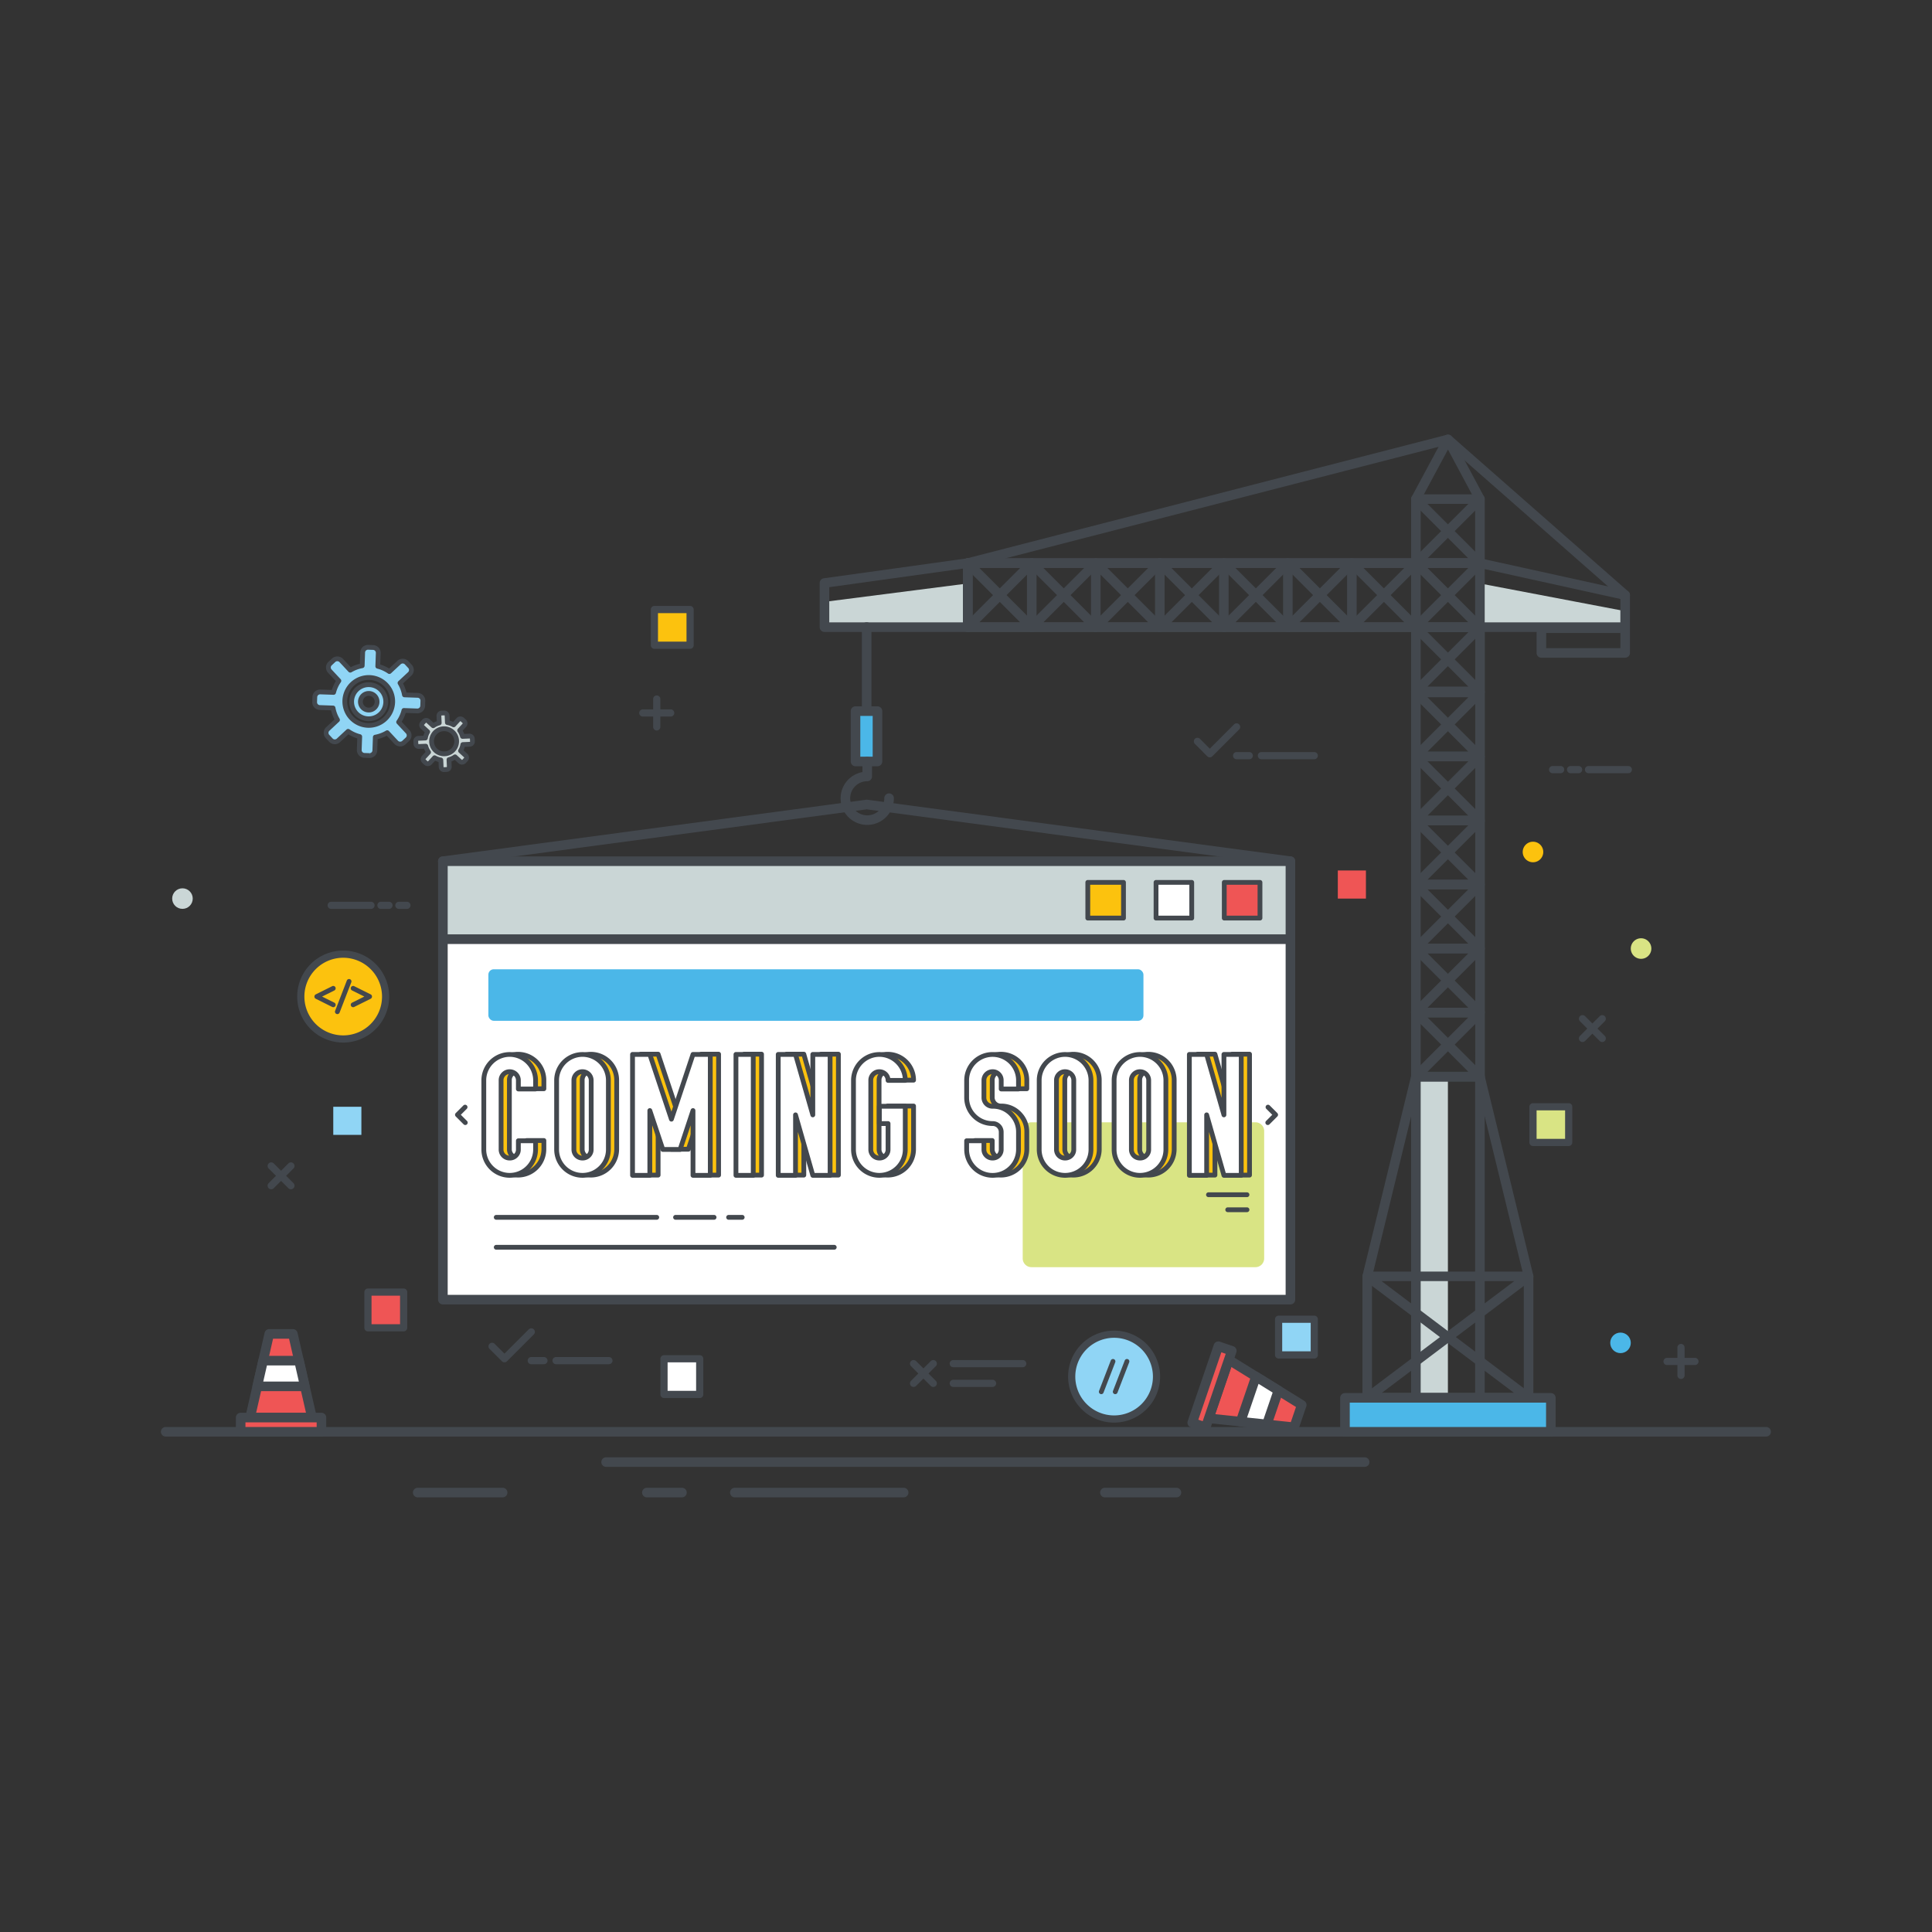 <svg id="Layer_1" data-name="Layer 1" xmlns="http://www.w3.org/2000/svg" viewBox="0 0 1200 1200"><rect x="0" y="0" width="1200" height="1200" fill="#333333" stroke="none"/><defs><style>.cls-1{fill:#cad6d6}.cls-2{fill:#43484e}.cls-3{fill:#fff}.cls-4{fill:#d9e484}.cls-5{fill:#4bb7e8}.cls-6{fill:#fcc20e}.cls-7{fill:#90d5f5}.cls-8{fill:#ef5555}</style></defs><path class="cls-1" d="M1009.419 389.531L1009.419 379.59 919.291 362.42 919.291 390.175 1009.419 389.531zM601.031 362.42L512.088 373.82 512.088 389.531 601.082 389.531 601.031 362.42zM879.438 668.693H899.321V868.226H879.438zM275.092 534.922H801.506V583.376H275.092z"/><path class="cls-2" d="M801.506,586.349H275.092a2.974,2.974,0,0,1-2.974-2.974V534.922a2.974,2.974,0,0,1,2.974-2.974H801.506a2.974,2.974,0,0,1,2.974,2.974v48.453A2.974,2.974,0,0,1,801.506,586.349Zm-523.44-5.947H798.533V537.896H278.066Z"/><path class="cls-3" d="M275.092 583.376H801.506V807.226H275.092z"/><path class="cls-2" d="M801.506,810.2H275.092a2.974,2.974,0,0,1-2.974-2.974v-223.85a2.974,2.974,0,0,1,2.974-2.974H801.506a2.974,2.974,0,0,1,2.974,2.974v223.85A2.974,2.974,0,0,1,801.506,810.2Zm-523.44-5.947H798.533V586.349H278.066Z"/><path class="cls-4" d="M640.656,697.076H779.768a5.43,5.43,0,0,1,5.43,5.43V781.63a5.43,5.43,0,0,1-5.43,5.43H640.656a5.43,5.43,0,0,1-5.43-5.43V702.507A5.43,5.43,0,0,1,640.656,697.076Z"/><rect class="cls-5" x="303.336" y="602.032" width="406.876" height="32.003" rx="3.341"/><path class="cls-6" d="M675.653 548.064H697.823V570.234H675.653z"/><path class="cls-2" d="M697.823,571.721h-22.17a1.487,1.487,0,0,1-1.487-1.487v-22.17a1.487,1.487,0,0,1,1.487-1.487h22.17a1.487,1.487,0,0,1,1.487,1.487v22.17A1.487,1.487,0,0,1,697.823,571.721Zm-20.683-2.974h19.196V549.551H677.14Z"/><path class="cls-7" d="M794.165 819.404H816.335V841.574H794.165z"/><path class="cls-2" d="M816.335,843.804h-22.17a2.23,2.23,0,0,1-2.23-2.23v-22.17a2.23,2.23,0,0,1,2.23-2.23h22.17a2.23,2.23,0,0,1,2.23,2.23v22.17A2.23,2.23,0,0,1,816.335,843.804Zm-19.94-4.461h17.709V821.634H796.395Z"/><path class="cls-3" d="M412.431 843.948H434.601V866.118H412.431z"/><path class="cls-2" d="M434.6,868.347h-22.17a2.23,2.23,0,0,1-2.23-2.23v-22.17a2.23,2.23,0,0,1,2.23-2.23H434.6a2.23,2.23,0,0,1,2.23,2.23v22.17A2.23,2.23,0,0,1,434.6,868.347Zm-19.94-4.461H432.37V846.178H414.661Z"/><path class="cls-4" d="M952.17 687.432H974.34V709.602H952.17z"/><path class="cls-2" d="M974.34,711.832H952.17a2.23,2.23,0,0,1-2.23-2.23v-22.17a2.23,2.23,0,0,1,2.23-2.23h22.17a2.23,2.23,0,0,1,2.23,2.23v22.17A2.23,2.23,0,0,1,974.34,711.832Zm-19.939-4.461H972.11V689.662H954.401Z"/><path class="cls-6" d="M406.461 378.592H428.631V400.762H406.461z"/><path class="cls-2" d="M428.63,402.993h-22.17a2.23,2.23,0,0,1-2.23-2.23v-22.17a2.23,2.23,0,0,1,2.23-2.23h22.17a2.23,2.23,0,0,1,2.23,2.23v22.17A2.23,2.23,0,0,1,428.63,402.993Zm-19.94-4.46H426.4V380.823H408.691Z"/><path class="cls-3" d="M718.037 548.064H740.207V570.234H718.037z"/><path class="cls-2" d="M740.207,571.721h-22.17a1.487,1.487,0,0,1-1.487-1.487v-22.17a1.487,1.487,0,0,1,1.487-1.487h22.17a1.487,1.487,0,0,1,1.487,1.487v22.17A1.487,1.487,0,0,1,740.207,571.721Zm-20.683-2.974H738.72V549.551H719.524Z"/><path class="cls-8" d="M760.42 548.064H782.59V570.234H760.42z"/><path class="cls-2" d="M782.591,571.721h-22.17a1.487,1.487,0,0,1-1.487-1.487v-22.17a1.487,1.487,0,0,1,1.487-1.487h22.17a1.487,1.487,0,0,1,1.487,1.487v22.17A1.487,1.487,0,0,1,782.591,571.721Zm-20.683-2.974h19.196V549.551H761.908Z"/><path class="cls-8" d="M228.535 802.553H250.705V824.723H228.535z"/><path class="cls-2" d="M250.705,826.953h-22.17a2.23,2.23,0,0,1-2.23-2.23v-22.17a2.23,2.23,0,0,1,2.23-2.23h22.17a2.23,2.23,0,0,1,2.23,2.23v22.17A2.23,2.23,0,0,1,250.705,826.953Zm-19.94-4.46h17.709V804.783H230.765Z"/><path class="cls-6" d="M310.365,659.509a16.079,16.079,0,0,1,27.445,11.394v5.34H327.127v-5.34a5.367,5.367,0,0,0-5.396-5.397,5.118,5.118,0,0,0-3.797,1.572,5.247,5.247,0,0,0-1.545,3.825v42.894a5.277,5.277,0,0,0,5.343,5.343,5.247,5.247,0,0,0,3.824-1.545,5.113,5.113,0,0,0,1.572-3.797v-5.393h10.684v5.393a16.079,16.079,0,0,1-32.159,0V670.903A15.579,15.579,0,0,1,310.365,659.509Z"/><path class="cls-2" d="M321.731,731.364a17.579,17.579,0,0,1-17.566-17.567V670.903a17.566,17.566,0,1,1,35.133,0v5.34a1.487,1.487,0,0,1-1.487,1.487H327.126a1.487,1.487,0,0,1-1.487-1.487v-5.34a3.88,3.88,0,0,0-3.908-3.91,3.657,3.657,0,0,0-2.738,1.127,3.784,3.784,0,0,0-1.118,2.783v42.894a3.792,3.792,0,0,0,3.856,3.856,3.779,3.779,0,0,0,2.78-1.118,3.654,3.654,0,0,0,1.128-2.738v-5.394a1.487,1.487,0,0,1,1.487-1.487h10.684a1.487,1.487,0,0,1,1.487,1.487v5.394a17.58,17.58,0,0,1-17.566,17.567Zm0-75.108a14.651,14.651,0,0,0-14.593,14.647v42.894a14.593,14.593,0,0,0,29.185,0v-3.907h-7.711v3.907a6.573,6.573,0,0,1-2.017,4.858,6.704,6.704,0,0,1-4.865,1.972,6.763,6.763,0,0,1-6.83-6.83V670.903a6.71,6.71,0,0,1,1.972-4.868,6.577,6.577,0,0,1,4.858-2.016,6.853,6.853,0,0,1,6.882,6.884v3.853h7.711V670.903a14.652,14.652,0,0,0-14.593-14.647Z"/><path class="cls-6" d="M355.587,659.509a16.079,16.079,0,0,1,27.445,11.394v42.894a16.079,16.079,0,0,1-32.159,0V670.903A15.579,15.579,0,0,1,355.587,659.509Zm15.19,7.569a5.206,5.206,0,0,0-3.824-1.572,5.118,5.118,0,0,0-3.797,1.572,5.247,5.247,0,0,0-1.545,3.825v42.894a5.277,5.277,0,0,0,5.343,5.343,5.247,5.247,0,0,0,3.824-1.545,5.113,5.113,0,0,0,1.572-3.797V670.903A5.206,5.206,0,0,0,370.777,667.078Z"/><path class="cls-2" d="M366.953,731.364a17.579,17.579,0,0,1-17.566-17.567V670.903a17.566,17.566,0,1,1,35.132,0v42.894a17.579,17.579,0,0,1-17.566,17.567Zm0-75.108a14.651,14.651,0,0,0-14.592,14.647v42.894a14.592,14.592,0,0,0,29.184,0V670.903a14.651,14.651,0,0,0-14.593-14.647Zm0,64.371a6.763,6.763,0,0,1-6.829-6.83V670.903a6.71,6.71,0,0,1,1.972-4.868,6.576,6.576,0,0,1,4.857-2.016,6.854,6.854,0,0,1,6.883,6.884v42.894a6.573,6.573,0,0,1-2.017,4.858A6.708,6.708,0,0,1,366.953,720.627Zm0-53.634a3.656,3.656,0,0,0-2.737,1.127,3.784,3.784,0,0,0-1.118,2.783v42.894a3.792,3.792,0,0,0,3.855,3.856,3.782,3.782,0,0,0,2.781-1.119,3.653,3.653,0,0,0,1.127-2.737V670.903a3.88,3.88,0,0,0-3.909-3.91Z"/><path class="cls-6" d="M416.837,713.797l-8.066-24.145v40.225H398.034V654.769h10.738L422.18,694.995l13.408-40.225h10.738v75.108H435.588V689.652l-8.014,24.145Z"/><path class="cls-2" d="M446.326,731.364H435.588a1.487,1.487,0,0,1-1.487-1.487V698.852l-5.115,15.414a1.486,1.486,0,0,1-1.411,1.019H416.837a1.486,1.486,0,0,1-1.41-1.016l-5.169-15.473v31.082a1.487,1.487,0,0,1-1.487,1.487H398.034a1.487,1.487,0,0,1-1.487-1.487V654.769a1.487,1.487,0,0,1,1.487-1.487h10.738a1.487,1.487,0,0,1,1.411,1.016L422.18,690.293l11.997-35.994a1.487,1.487,0,0,1,1.411-1.016h10.738a1.487,1.487,0,0,1,1.487,1.487v75.108A1.487,1.487,0,0,1,446.326,731.364Zm-9.251-2.974h7.764V656.256h-8.18L423.591,695.465a1.487,1.487,0,0,1-2.821,0L407.7,656.256h-8.179v72.135h7.764V689.652a1.487,1.487,0,0,1,2.897-.471l7.727,23.13h8.593l7.675-23.127a1.487,1.487,0,0,1,2.898.468Z"/><path class="cls-6" d="M473.006,729.878H462.27V654.769h10.737Z"/><path class="cls-2" d="M473.007,731.364H462.27a1.487,1.487,0,0,1-1.487-1.487V654.769a1.487,1.487,0,0,1,1.487-1.487h10.737a1.487,1.487,0,0,1,1.487,1.487v75.108A1.487,1.487,0,0,1,473.007,731.364Zm-9.25-2.974H471.52V656.256h-7.763Z"/><path class="cls-6" d="M488.532,654.769h10.737l10.737,37.554V654.769h10.738v75.108H510.005l-10.737-37.554v37.554H488.532Z"/><path class="cls-2" d="M520.743,731.364H510.005a1.487,1.487,0,0,1-1.43-1.078l-7.82-27.354v26.945a1.487,1.487,0,0,1-1.487,1.487H488.531a1.487,1.487,0,0,1-1.487-1.487V654.769a1.487,1.487,0,0,1,1.487-1.487h10.737a1.487,1.487,0,0,1,1.43,1.078l7.82,27.354V654.769a1.487,1.487,0,0,1,1.487-1.487h10.738a1.487,1.487,0,0,1,1.487,1.487v75.108A1.487,1.487,0,0,1,520.743,731.364Zm-9.617-2.974h8.13V656.256h-7.764v36.068a1.487,1.487,0,0,1-2.916.409l-10.429-36.477h-8.128v72.135h7.763v-36.067a1.487,1.487,0,0,1,2.916-.409Z"/><path class="cls-6" d="M539.985,659.509A16.079,16.079,0,0,1,567.43,670.903H556.746a5.367,5.367,0,0,0-5.395-5.397,5.119,5.119,0,0,0-3.797,1.572,5.248,5.248,0,0,0-1.545,3.825v42.894a5.277,5.277,0,0,0,5.343,5.343,5.247,5.247,0,0,0,3.824-1.545,5.113,5.113,0,0,0,1.572-3.797V697.719h-5.395v-10.738H567.43v26.816a16.079,16.079,0,0,1-32.159,0V670.903A15.58,15.58,0,0,1,539.985,659.509Z"/><path class="cls-2" d="M551.351,731.364a17.579,17.579,0,0,1-17.566-17.567V670.903a17.566,17.566,0,1,1,35.132,0A1.487,1.487,0,0,1,567.43,672.39H556.746a1.487,1.487,0,0,1-1.487-1.487,3.88,3.88,0,0,0-3.909-3.91,3.656,3.656,0,0,0-2.737,1.127,3.784,3.784,0,0,0-1.118,2.783v42.894a3.792,3.792,0,0,0,3.855,3.856,3.782,3.782,0,0,0,2.781-1.119,3.653,3.653,0,0,0,1.127-2.737V699.205h-3.909a1.487,1.487,0,0,1-1.487-1.487V686.981a1.487,1.487,0,0,1,1.487-1.487h16.08a1.487,1.487,0,0,1,1.487,1.487v26.816a17.579,17.579,0,0,1-17.566,17.567Zm0-75.108a14.651,14.651,0,0,0-14.592,14.647v42.894a14.592,14.592,0,0,0,29.184,0V688.468H552.838v7.764h3.909a1.487,1.487,0,0,1,1.487,1.487v16.079a6.573,6.573,0,0,1-2.017,4.858,6.708,6.708,0,0,1-4.866,1.972,6.763,6.763,0,0,1-6.829-6.83V670.903a6.71,6.71,0,0,1,1.972-4.868,6.576,6.576,0,0,1,4.857-2.016,6.875,6.875,0,0,1,6.734,5.397h7.793a14.673,14.673,0,0,0-14.527-13.16Z"/><path class="cls-6" d="M616.289,708.404v5.393a5.113,5.113,0,0,0,1.572,3.797,5.245,5.245,0,0,0,3.823,1.545,5.276,5.276,0,0,0,5.343-5.343V703.061a5.276,5.276,0,0,0-5.343-5.343,16.12,16.12,0,0,1-16.131-16.134V670.903a16.106,16.106,0,1,1,32.212,0v5.34H627.026v-5.34a5.255,5.255,0,0,0-1.544-3.825,5.122,5.122,0,0,0-3.798-1.572,5.367,5.367,0,0,0-5.394,5.397v10.683a5.367,5.367,0,0,0,5.394,5.396,15.498,15.498,0,0,1,11.995,5.343,15.688,15.688,0,0,1,4.085,10.738v10.736a16.106,16.106,0,0,1-32.212,0v-5.393Z"/><path class="cls-2" d="M621.683,731.364a17.625,17.625,0,0,1-17.619-17.567v-5.394a1.487,1.487,0,0,1,1.487-1.487h10.737a1.487,1.487,0,0,1,1.487,1.487v5.394a3.654,3.654,0,0,0,1.127,2.736,3.783,3.783,0,0,0,2.781,1.12,3.79,3.79,0,0,0,3.855-3.856V703.061a3.789,3.789,0,0,0-3.855-3.856,17.606,17.606,0,0,1-17.619-17.62V670.903a17.593,17.593,0,1,1,35.186,0v5.34a1.487,1.487,0,0,1-1.487,1.487H627.025a1.487,1.487,0,0,1-1.487-1.487v-5.34a3.791,3.791,0,0,0-1.118-2.784,3.658,3.658,0,0,0-2.737-1.127,3.88,3.88,0,0,0-3.908,3.91v10.682a3.88,3.88,0,0,0,3.908,3.909,16.992,16.992,0,0,1,13.098,5.833,17.212,17.212,0,0,1,4.469,11.734v10.736a17.582,17.582,0,0,1-17.567,17.567Zm-14.645-21.474v3.907a14.619,14.619,0,0,0,29.238,0V703.061a14.126,14.126,0,0,0-3.711-9.752,13.945,13.945,0,0,0-10.882-4.842,6.853,6.853,0,0,1-6.882-6.882V670.903a6.853,6.853,0,0,1,6.882-6.884,6.579,6.579,0,0,1,4.858,2.016,6.718,6.718,0,0,1,1.971,4.868v3.853h7.765V670.903a14.619,14.619,0,0,0-29.238,0v10.682a14.633,14.633,0,0,0,14.656,14.646,6.763,6.763,0,0,1,6.818,6.83v10.736a6.763,6.763,0,0,1-6.829,6.83,6.708,6.708,0,0,1-4.866-1.973,6.575,6.575,0,0,1-2.016-4.857v-3.907Z"/><path class="cls-6" d="M655.33,659.509a16.079,16.079,0,0,1,27.445,11.394v42.894a16.079,16.079,0,0,1-32.159,0V670.903A15.579,15.579,0,0,1,655.33,659.509Zm15.19,7.569a5.205,5.205,0,0,0-3.824-1.572,5.118,5.118,0,0,0-3.797,1.572,5.247,5.247,0,0,0-1.545,3.825v42.894a5.277,5.277,0,0,0,5.342,5.343,5.247,5.247,0,0,0,3.824-1.545,5.113,5.113,0,0,0,1.572-3.797V670.903A5.206,5.206,0,0,0,670.52,667.078Z"/><path class="cls-2" d="M666.696,731.364a17.579,17.579,0,0,1-17.566-17.567V670.903a17.566,17.566,0,1,1,35.132,0v42.894a17.579,17.579,0,0,1-17.566,17.567Zm0-75.108a14.651,14.651,0,0,0-14.593,14.647v42.894a14.592,14.592,0,0,0,29.184,0V670.903a14.651,14.651,0,0,0-14.592-14.647Zm0,64.371a6.763,6.763,0,0,1-6.83-6.83V670.903a6.71,6.71,0,0,1,1.972-4.868,6.577,6.577,0,0,1,4.858-2.016,6.854,6.854,0,0,1,6.882,6.884v42.894a6.573,6.573,0,0,1-2.017,4.858A6.707,6.707,0,0,1,666.696,720.627Zm0-53.634a3.657,3.657,0,0,0-2.738,1.127,3.784,3.784,0,0,0-1.118,2.783v42.894a3.792,3.792,0,0,0,3.856,3.856,3.782,3.782,0,0,0,2.781-1.119,3.653,3.653,0,0,0,1.127-2.737V670.903a3.88,3.88,0,0,0-3.908-3.91Z"/><path class="cls-6" d="M701.861,659.509a16.079,16.079,0,0,1,27.445,11.394v42.894a16.079,16.079,0,0,1-32.159,0V670.903A15.58,15.58,0,0,1,701.861,659.509Zm15.19,7.569a5.205,5.205,0,0,0-3.824-1.572,5.119,5.119,0,0,0-3.797,1.572,5.248,5.248,0,0,0-1.545,3.825v42.894a5.277,5.277,0,0,0,5.343,5.343,5.247,5.247,0,0,0,3.824-1.545,5.113,5.113,0,0,0,1.572-3.797V670.903A5.206,5.206,0,0,0,717.051,667.078Z"/><path class="cls-2" d="M713.228,731.364a17.579,17.579,0,0,1-17.566-17.567V670.903a17.566,17.566,0,1,1,35.132,0v42.894a17.579,17.579,0,0,1-17.566,17.567Zm0-75.108a14.651,14.651,0,0,0-14.593,14.647v42.894a14.592,14.592,0,0,0,29.184,0V670.903a14.651,14.651,0,0,0-14.592-14.647Zm0,64.371a6.763,6.763,0,0,1-6.83-6.83V670.903a6.71,6.71,0,0,1,1.972-4.868,6.577,6.577,0,0,1,4.858-2.016,6.854,6.854,0,0,1,6.882,6.884v42.894a6.573,6.573,0,0,1-2.017,4.858A6.707,6.707,0,0,1,713.228,720.627Zm0-53.634A3.657,3.657,0,0,0,710.49,668.12a3.784,3.784,0,0,0-1.118,2.783v42.894a3.792,3.792,0,0,0,3.856,3.856,3.782,3.782,0,0,0,2.781-1.119,3.653,3.653,0,0,0,1.127-2.737V670.903a3.88,3.88,0,0,0-3.908-3.91Z"/><path class="cls-6" d="M743.889,654.769h10.737l10.737,37.554V654.769h10.738v75.108H765.363l-10.737-37.554v37.554H743.889Z"/><path class="cls-2" d="M776.101,731.364H765.363a1.487,1.487,0,0,1-1.429-1.078l-7.821-27.354v26.945a1.487,1.487,0,0,1-1.487,1.487H743.89a1.487,1.487,0,0,1-1.487-1.487V654.769a1.487,1.487,0,0,1,1.487-1.487h10.737a1.487,1.487,0,0,1,1.429,1.078l7.821,27.354V654.769a1.487,1.487,0,0,1,1.487-1.487h10.738a1.487,1.487,0,0,1,1.487,1.487v75.108A1.487,1.487,0,0,1,776.101,731.364Zm-9.616-2.974h8.129V656.256H766.85v36.068a1.487,1.487,0,0,1-2.916.409l-10.429-36.477h-8.128v72.135H753.14v-36.067a1.487,1.487,0,0,1,2.916-.409Z"/><path class="cls-3" d="M305.211,659.656A16.079,16.079,0,0,1,332.657,671.05v5.34H321.973v-5.34a5.367,5.367,0,0,0-5.396-5.397,5.118,5.118,0,0,0-3.797,1.572,5.247,5.247,0,0,0-1.545,3.825v42.894a5.278,5.278,0,0,0,5.343,5.343,5.247,5.247,0,0,0,3.824-1.545,5.113,5.113,0,0,0,1.572-3.797V708.551h10.684v5.393a16.079,16.079,0,0,1-32.159,0V671.05A15.579,15.579,0,0,1,305.211,659.656Z"/><path class="cls-2" d="M316.577,731.512a17.579,17.579,0,0,1-17.566-17.567V671.05a17.566,17.566,0,1,1,35.132,0v5.34a1.487,1.487,0,0,1-1.487,1.487H321.972a1.487,1.487,0,0,1-1.487-1.487v-5.34a3.879,3.879,0,0,0-3.908-3.91,3.657,3.657,0,0,0-2.738,1.127,3.784,3.784,0,0,0-1.118,2.782v42.895a3.791,3.791,0,0,0,3.856,3.855,3.782,3.782,0,0,0,2.781-1.118,3.654,3.654,0,0,0,1.127-2.737v-5.393a1.487,1.487,0,0,1,1.487-1.487h10.684a1.487,1.487,0,0,1,1.487,1.487v5.393a17.579,17.579,0,0,1-17.566,17.567Zm0-75.108A14.651,14.651,0,0,0,301.985,671.05v42.895a14.592,14.592,0,0,0,29.184,0V710.038h-7.71v3.907a6.573,6.573,0,0,1-2.017,4.858,6.707,6.707,0,0,1-4.865,1.971,6.762,6.762,0,0,1-6.83-6.829V671.05a6.71,6.71,0,0,1,1.972-4.867,6.577,6.577,0,0,1,4.858-2.016,6.854,6.854,0,0,1,6.882,6.883v3.854h7.71V671.05a14.651,14.651,0,0,0-14.592-14.646Z"/><path class="cls-3" d="M350.434,659.656A16.079,16.079,0,0,1,377.879,671.05v42.894a16.079,16.079,0,0,1-32.159,0V671.05A15.579,15.579,0,0,1,350.434,659.656Zm15.19,7.569a5.206,5.206,0,0,0-3.824-1.572,5.118,5.118,0,0,0-3.797,1.572,5.247,5.247,0,0,0-1.545,3.825v42.894a5.278,5.278,0,0,0,5.343,5.343,5.247,5.247,0,0,0,3.824-1.545,5.113,5.113,0,0,0,1.572-3.797V671.05A5.206,5.206,0,0,0,365.623,667.225Z"/><path class="cls-2" d="M361.799,731.512a17.579,17.579,0,0,1-17.566-17.567V671.05a17.566,17.566,0,1,1,35.132,0v42.895a17.579,17.579,0,0,1-17.566,17.567Zm0-75.108A14.651,14.651,0,0,0,347.207,671.05v42.895a14.592,14.592,0,0,0,29.184,0V671.05a14.651,14.651,0,0,0-14.593-14.646Zm0,64.37a6.762,6.762,0,0,1-6.829-6.829V671.05a6.71,6.71,0,0,1,1.972-4.867,6.577,6.577,0,0,1,4.857-2.016,6.854,6.854,0,0,1,6.883,6.883v42.895a6.573,6.573,0,0,1-2.017,4.858A6.708,6.708,0,0,1,361.799,720.773Zm0-53.633a3.656,3.656,0,0,0-2.737,1.127,3.784,3.784,0,0,0-1.118,2.782v42.895a3.791,3.791,0,0,0,3.855,3.855,3.782,3.782,0,0,0,2.781-1.118,3.654,3.654,0,0,0,1.127-2.737V671.05a3.88,3.88,0,0,0-3.909-3.91Z"/><path class="cls-3" d="M411.683,713.944l-8.066-24.145v40.225H392.88V654.916h10.738l13.408,40.225,13.408-40.225H441.172v75.108H430.434V689.799l-8.014,24.145Z"/><path class="cls-2" d="M441.172,731.512H430.434a1.487,1.487,0,0,1-1.487-1.487V698.999l-5.115,15.414a1.486,1.486,0,0,1-1.411,1.019H411.683a1.486,1.486,0,0,1-1.41-1.016l-5.169-15.473v31.082a1.487,1.487,0,0,1-1.487,1.487H392.88a1.487,1.487,0,0,1-1.487-1.487V654.917A1.487,1.487,0,0,1,392.88,653.43h10.738a1.487,1.487,0,0,1,1.411,1.016L417.026,690.44l11.997-35.994a1.487,1.487,0,0,1,1.411-1.016h10.738a1.487,1.487,0,0,1,1.487,1.487v75.108A1.487,1.487,0,0,1,441.172,731.512Zm-9.251-2.974h7.765V656.403h-8.18l-13.069,39.209a1.487,1.487,0,0,1-2.821,0l-13.069-39.209H394.367V728.538h7.764V689.799a1.487,1.487,0,0,1,2.897-.471l7.727,23.13h8.593l7.675-23.127a1.487,1.487,0,0,1,2.898.468Z"/><path class="cls-3" d="M467.852,730.025H457.116V654.916h10.737Z"/><path class="cls-2" d="M467.853,731.512H457.116a1.487,1.487,0,0,1-1.487-1.487V654.917a1.487,1.487,0,0,1,1.487-1.487h10.737a1.487,1.487,0,0,1,1.487,1.487v75.108A1.487,1.487,0,0,1,467.853,731.512Zm-9.25-2.974h7.763V656.403h-7.763Z"/><path class="cls-3" d="M483.378,654.916h10.737l10.737,37.554V654.916h10.738v75.108H504.851l-10.737-37.554v37.554H483.378Z"/><path class="cls-2" d="M515.589,731.512H504.851a1.487,1.487,0,0,1-1.429-1.078l-7.82-27.354v26.945a1.487,1.487,0,0,1-1.487,1.487H483.377a1.487,1.487,0,0,1-1.487-1.487V654.917a1.487,1.487,0,0,1,1.487-1.487h10.737a1.487,1.487,0,0,1,1.429,1.078l7.821,27.354V654.917a1.487,1.487,0,0,1,1.487-1.487h10.738a1.487,1.487,0,0,1,1.487,1.487v75.108A1.487,1.487,0,0,1,515.589,731.512Zm-9.617-2.974h8.13V656.403H506.338V692.47a1.487,1.487,0,0,1-2.916.409l-10.429-36.476h-8.128V728.538h7.763V692.47a1.487,1.487,0,0,1,2.916-.409Z"/><path class="cls-3" d="M534.831,659.656A16.079,16.079,0,0,1,562.277,671.05H551.593a5.367,5.367,0,0,0-5.395-5.397,5.119,5.119,0,0,0-3.797,1.572,5.248,5.248,0,0,0-1.545,3.825v42.894a5.277,5.277,0,0,0,5.343,5.343,5.246,5.246,0,0,0,3.824-1.545,5.113,5.113,0,0,0,1.572-3.797V697.866h-5.395v-10.738h16.079v26.816a16.079,16.079,0,0,1-32.159,0V671.05A15.58,15.58,0,0,1,534.831,659.656Z"/><path class="cls-2" d="M546.197,731.512a17.579,17.579,0,0,1-17.566-17.567V671.05a17.566,17.566,0,1,1,35.132,0,1.487,1.487,0,0,1-1.487,1.487H551.592a1.487,1.487,0,0,1-1.487-1.487,3.88,3.88,0,0,0-3.909-3.91,3.656,3.656,0,0,0-2.737,1.127,3.784,3.784,0,0,0-1.118,2.782v42.895a3.791,3.791,0,0,0,3.855,3.855,3.782,3.782,0,0,0,2.781-1.118,3.654,3.654,0,0,0,1.127-2.737V699.353h-3.909a1.487,1.487,0,0,1-1.487-1.487V687.128a1.487,1.487,0,0,1,1.487-1.487h16.079a1.487,1.487,0,0,1,1.487,1.487v26.816a17.579,17.579,0,0,1-17.566,17.567Zm0-75.108A14.651,14.651,0,0,0,531.605,671.05v42.895a14.592,14.592,0,0,0,29.184,0V688.615H547.684v7.764h3.909a1.487,1.487,0,0,1,1.487,1.487v16.079a6.573,6.573,0,0,1-2.017,4.858,6.708,6.708,0,0,1-4.866,1.971,6.762,6.762,0,0,1-6.829-6.829V671.05a6.71,6.71,0,0,1,1.972-4.867,6.577,6.577,0,0,1,4.857-2.016,6.876,6.876,0,0,1,6.734,5.396h7.793a14.673,14.673,0,0,0-14.527-13.16Z"/><path class="cls-3" d="M611.135,708.551v5.393a5.113,5.113,0,0,0,1.572,3.797,5.244,5.244,0,0,0,3.823,1.545,5.276,5.276,0,0,0,5.343-5.343V703.208a5.276,5.276,0,0,0-5.343-5.342,16.12,16.12,0,0,1-16.131-16.134V671.05a16.106,16.106,0,1,1,32.212,0v5.34H621.872v-5.34a5.255,5.255,0,0,0-1.544-3.825,5.122,5.122,0,0,0-3.798-1.572,5.367,5.367,0,0,0-5.394,5.397v10.683a5.367,5.367,0,0,0,5.394,5.396,15.498,15.498,0,0,1,11.995,5.343,15.688,15.688,0,0,1,4.085,10.738v10.736a16.106,16.106,0,0,1-32.212,0V708.551Z"/><path class="cls-2" d="M616.53,731.512a17.625,17.625,0,0,1-17.619-17.567v-5.393a1.487,1.487,0,0,1,1.487-1.487h10.737a1.487,1.487,0,0,1,1.487,1.487v5.393a3.653,3.653,0,0,0,1.127,2.736A3.782,3.782,0,0,0,616.53,717.8a3.788,3.788,0,0,0,3.855-3.855v-10.736a3.789,3.789,0,0,0-3.855-3.856,17.607,17.607,0,0,1-17.619-17.62V671.05a17.593,17.593,0,1,1,35.186,0v5.34a1.487,1.487,0,0,1-1.487,1.487H621.871a1.487,1.487,0,0,1-1.487-1.487v-5.34a3.789,3.789,0,0,0-1.118-2.783,3.657,3.657,0,0,0-2.737-1.127,3.88,3.88,0,0,0-3.908,3.91v10.683a3.88,3.88,0,0,0,3.908,3.909,16.995,16.995,0,0,1,13.098,5.833,17.214,17.214,0,0,1,4.468,11.734v10.736a17.581,17.581,0,0,1-17.567,17.567ZM601.885,710.038v3.907a14.619,14.619,0,0,0,29.238,0v-10.736a14.127,14.127,0,0,0-3.711-9.752,13.948,13.948,0,0,0-10.882-4.841,6.853,6.853,0,0,1-6.882-6.883V671.05a6.853,6.853,0,0,1,6.882-6.883,6.579,6.579,0,0,1,4.858,2.016,6.718,6.718,0,0,1,1.971,4.867v3.854h7.765V671.05a14.619,14.619,0,0,0-29.238,0v10.683a14.633,14.633,0,0,0,14.656,14.646,6.763,6.763,0,0,1,6.818,6.83v10.736a6.762,6.762,0,0,1-6.829,6.829,6.708,6.708,0,0,1-4.866-1.972,6.572,6.572,0,0,1-2.016-4.857V710.038Z"/><path class="cls-3" d="M650.176,659.656A16.079,16.079,0,0,1,677.621,671.05v42.894a16.079,16.079,0,0,1-32.159,0V671.05A15.579,15.579,0,0,1,650.176,659.656Zm15.19,7.569a5.205,5.205,0,0,0-3.824-1.572,5.119,5.119,0,0,0-3.797,1.572A5.247,5.247,0,0,0,656.2,671.05v42.894a5.277,5.277,0,0,0,5.342,5.343,5.247,5.247,0,0,0,3.824-1.545,5.113,5.113,0,0,0,1.572-3.797V671.05A5.206,5.206,0,0,0,665.366,667.225Z"/><path class="cls-2" d="M661.542,731.512a17.579,17.579,0,0,1-17.566-17.567V671.05a17.566,17.566,0,1,1,35.132,0v42.895a17.579,17.579,0,0,1-17.566,17.567Zm0-75.108A14.651,14.651,0,0,0,646.95,671.05v42.895a14.592,14.592,0,0,0,29.184,0V671.05a14.651,14.651,0,0,0-14.593-14.646Zm0,64.37a6.762,6.762,0,0,1-6.829-6.829V671.05a6.71,6.71,0,0,1,1.972-4.867,6.577,6.577,0,0,1,4.857-2.016,6.854,6.854,0,0,1,6.883,6.883v42.895a6.573,6.573,0,0,1-2.017,4.858A6.708,6.708,0,0,1,661.542,720.773Zm0-53.633a3.656,3.656,0,0,0-2.737,1.127,3.784,3.784,0,0,0-1.118,2.782v42.895a3.791,3.791,0,0,0,3.855,3.855,3.782,3.782,0,0,0,2.781-1.118,3.654,3.654,0,0,0,1.127-2.737V671.05a3.88,3.88,0,0,0-3.909-3.91Z"/><path class="cls-3" d="M696.707,659.656A16.079,16.079,0,0,1,724.153,671.05v42.894a16.079,16.079,0,0,1-32.159,0V671.05A15.58,15.58,0,0,1,696.707,659.656Zm15.19,7.569a5.205,5.205,0,0,0-3.824-1.572,5.119,5.119,0,0,0-3.797,1.572,5.248,5.248,0,0,0-1.545,3.825v42.894a5.277,5.277,0,0,0,5.343,5.343,5.246,5.246,0,0,0,3.824-1.545,5.113,5.113,0,0,0,1.572-3.797V671.05A5.206,5.206,0,0,0,711.897,667.225Z"/><path class="cls-2" d="M708.073,731.512a17.579,17.579,0,0,1-17.566-17.567V671.05a17.566,17.566,0,1,1,35.132,0v42.895a17.579,17.579,0,0,1-17.566,17.567Zm0-75.108A14.651,14.651,0,0,0,693.481,671.05v42.895a14.592,14.592,0,0,0,29.184,0V671.05a14.651,14.651,0,0,0-14.593-14.646Zm0,64.37a6.762,6.762,0,0,1-6.829-6.829V671.05a6.71,6.71,0,0,1,1.972-4.867,6.577,6.577,0,0,1,4.857-2.016,6.854,6.854,0,0,1,6.883,6.883v42.895a6.573,6.573,0,0,1-2.017,4.858A6.708,6.708,0,0,1,708.073,720.773Zm0-53.633a3.656,3.656,0,0,0-2.737,1.127,3.784,3.784,0,0,0-1.118,2.782v42.895a3.791,3.791,0,0,0,3.855,3.855,3.782,3.782,0,0,0,2.781-1.118,3.654,3.654,0,0,0,1.127-2.737V671.05a3.88,3.88,0,0,0-3.909-3.91Z"/><path class="cls-3" d="M738.735,654.916h10.737l10.737,37.554V654.916h10.738v75.108h-10.738l-10.737-37.554v37.554H738.735Z"/><path class="cls-2" d="M770.947 731.512H760.209a1.487 1.487 0 01-1.429-1.078L750.959 703.08v26.945a1.487 1.487 0 01-1.487 1.487H738.736a1.487 1.487 0 01-1.487-1.487V654.917a1.487 1.487 0 011.487-1.487h10.737a1.487 1.487 0 011.429 1.078l7.82 27.354V654.917a1.487 1.487 0 011.487-1.487h10.738a1.487 1.487 0 011.487 1.487v75.108A1.487 1.487 0 01770.947 731.512zm-9.616-2.974H769.46V656.403h-7.764V692.47a1.487 1.487 0 01-2.916.409l-10.429-36.476h-8.128V728.538h7.763V692.47a1.487 1.487 0 012.916-.409zM407.921 757.596H308.228a1.487 1.487 0 110-2.974h99.693a1.487 1.487 0 010 2.974zM518.166 776.196H308.228a1.487 1.487 0 110-2.974H518.166a1.487 1.487 0 010 2.974zM443.529 757.596H419.603a1.487 1.487 0 010-2.974h23.926a1.487 1.487 0 010 2.974zM774.535 743.555H750.61a1.487 1.487 0 110-2.974h23.925a1.487 1.487 0 110 2.974zM774.535 752.884h-11.963a1.487 1.487 0 110-2.974h11.963a1.487 1.487 0 110 2.974zM460.991 757.596h-8.429a1.487 1.487 0 010-2.974h8.429a1.487 1.487 0 010 2.974zM919.291 671.666H879.438a2.974 2.974 0 01-2.974-2.974V389.677a2.974 2.974 0 012.974-2.974h39.852a2.974 2.974 0 012.974 2.974V668.692A2.974 2.974 0 01919.291 671.666zm-36.879-5.947h33.905V392.651h-33.905z"/><path class="cls-2" d="M919.203,512.605H879.438a2.974,2.974,0,0,1-2.103-5.076l19.883-19.883a3.061,3.061,0,0,1,4.205,0l19.882,19.883a2.973,2.973,0,0,1-2.103,5.076Zm-32.586-5.947h25.407l-12.704-12.704Z"/><path class="cls-2" d="M899.321 492.722a2.964 2.964 0 01-2.103-.871l-19.883-19.882a2.974 2.974 0 012.103-5.076h39.765a2.974 2.974 0 012.103 5.076L901.424 491.851A2.963 2.963 0 01899.321 492.722zM886.618 472.84l12.704 12.703L912.024 472.84zM919.203 552.37H879.438a2.974 2.974 0 01-2.103-5.076l19.883-19.882a2.973 2.973 0 014.205 0l19.882 19.882a2.974 2.974 0 01-2.103 5.076zm-32.586-5.947H912.024L899.321 533.72z"/><path class="cls-2" d="M899.321 532.488a2.974 2.974 0 01-2.103-.871l-19.883-19.883a2.974 2.974 0 012.103-5.076h39.765a2.973 2.973 0 012.103 5.076l-19.882 19.883A2.974 2.974 0 01899.321 532.488zm-12.704-19.883l12.704 12.704 12.704-12.704zM919.203 592.136H879.438a2.974 2.974 0 01-2.103-5.076l19.883-19.882a2.973 2.973 0 014.205 0l19.882 19.882a2.974 2.974 0 01-2.103 5.076zm-32.586-5.947H912.024l-12.703-12.703z"/><path class="cls-2" d="M899.321 572.253a2.974 2.974 0 01-2.103-.871l-19.883-19.883a2.974 2.974 0 012.103-5.076h39.765a2.974 2.974 0 012.103 5.076l-19.882 19.883A2.974 2.974 0 01899.321 572.253zM886.618 552.37l12.704 12.704L912.025 552.37zM919.203 631.901H879.438a2.974 2.974 0 01-2.103-5.076l19.883-19.882a2.973 2.973 0 014.205 0l19.882 19.882a2.974 2.974 0 01-2.103 5.076zm-32.586-5.947H912.024l-12.703-12.703z"/><path class="cls-2" d="M899.321 612.019a2.974 2.974 0 01-2.103-.871l-19.883-19.883a2.974 2.974 0 012.103-5.076h39.765a2.973 2.973 0 012.103 5.076l-19.882 19.883A2.974 2.974 0 01899.321 612.019zm-12.704-19.883l12.704 12.704 12.704-12.704zM919.203 671.666H879.438a2.974 2.974 0 01-2.103-5.076l19.883-19.882a2.973 2.973 0 014.205 0L921.306 666.59a2.974 2.974 0 01-2.103 5.076zm-32.586-5.947H912.024l-12.703-12.703z"/><path class="cls-2" d="M899.321 651.784a2.974 2.974 0 01-2.103-.871l-19.883-19.883a2.974 2.974 0 012.103-5.076h39.765a2.974 2.974 0 012.103 5.076l-19.882 19.883A2.974 2.974 0 01899.321 651.784zm-12.704-19.883l12.704 12.704 12.704-12.704zM919.203 472.84H879.438a2.974 2.974 0 01-2.103-5.076l19.883-19.883a3.061 3.061 0 014.205 0l19.882 19.883a2.974 2.974 0 01-2.103 5.076zm-32.586-5.947h25.407L899.321 454.189z"/><path class="cls-2" d="M899.321,452.957a2.964,2.964,0,0,1-2.103-.871l-19.883-19.882a2.974,2.974,0,0,1,2.103-5.076h39.765a2.974,2.974,0,0,1,2.103,5.076l-19.882,19.882A2.963,2.963,0,0,1,899.321,452.957Zm-12.704-19.882,12.704,12.703,12.703-12.703Z"/><path class="cls-2" d="M919.203,432.416H879.438a2.974,2.974,0,0,1-2.103-5.076l19.883-19.882a2.973,2.973,0,0,1,4.205,0L921.306,427.34a2.974,2.974,0,0,1-2.103,5.076Zm-32.586-5.947H912.024l-12.703-12.703Z"/><path class="cls-2" d="M899.321 412.534a2.974 2.974 0 01-2.103-.871L877.336 391.78a2.974 2.974 0 012.103-5.076h39.765a2.973 2.973 0 012.103 5.076l-19.882 19.883A2.974 2.974 0 01899.321 412.534zm-12.704-19.883l12.704 12.704 12.704-12.704zM919.203 352.74H879.438a2.974 2.974 0 01-2.103-5.076l19.883-19.883a3.061 3.061 0 014.205 0l19.882 19.883a2.973 2.973 0 01-2.103 5.076zm-32.586-5.947h25.407L899.321 334.089z"/><path class="cls-2" d="M899.321 332.857a2.964 2.964 0 01-2.103-.871l-19.883-19.882a2.974 2.974 0 012.103-5.076h39.765a2.974 2.974 0 012.103 5.076l-19.882 19.882A2.963 2.963 0 01899.321 332.857zm-12.704-19.882l12.704 12.703 12.703-12.703zM919.203 392.505H879.438a2.974 2.974 0 01-2.103-5.076l19.883-19.883a3.061 3.061 0 014.205 0l19.882 19.883a2.974 2.974 0 01-2.103 5.076zm-32.586-5.947h25.407l-12.704-12.704z"/><path class="cls-2" d="M899.321 372.622a2.964 2.964 0 01-2.103-.871l-19.883-19.882a2.974 2.974 0 012.103-5.076h39.765a2.974 2.974 0 012.103 5.076L901.424 371.751A2.963 2.963 0 01899.321 372.622zM886.618 352.74l12.704 12.703L912.024 352.74zM949.43 871.199H849.212a2.974 2.974 0 01-2.974-2.974V792.751a2.99 2.99 0 01.084-.704l30.226-124.059a2.974 2.974 0 012.889-2.269h39.765a2.974 2.974 0 012.889 2.269L952.319 792.047a2.99 2.99 0 01.084.704v75.474A2.974 2.974 0 01949.43 871.199zm-97.244-5.947h94.27V793.108L916.867 671.666H881.774L852.186 793.108z"/><path class="cls-2" d="M919.203 871.199a2.974 2.974 0 01-2.974-2.974V668.692a2.974 2.974 0 015.947 0V868.226A2.974 2.974 0 01919.203 871.199zM879.438 871.199a2.974 2.974 0 01-2.974-2.974V668.692a2.974 2.974 0 115.947 0V868.226A2.974 2.974 0 01879.438 871.199z"/><path class="cls-2" d="M949.46,871.199H849.212a2.974,2.974,0,0,1-1.789-5.349l46.955-35.362-46.955-35.361a2.974,2.974,0,0,1,1.789-5.349H949.43a2.974,2.974,0,0,1,1.789,5.349L904.264,830.488l46.71,35.178a2.974,2.974,0,0,1-1.514,5.534Zm-91.356-5.947h82.434l-41.217-31.041Zm0-69.527,41.217,31.041,41.217-31.041Z"/><path class="cls-7" d="M228.667,446.436a10.582,10.582,0,1,0-10.205-10.947A10.582,10.582,0,0,0,228.667,446.436Zm.552-15.741a5.168,5.168,0,1,1-5.346,4.984A5.168,5.168,0,0,1,229.218,430.695Z"/><path class="cls-2" d="M229.044,447.929h0c-.143,0-.286-.002-.43-.007a12.075,12.075,0,1,1,.43.007Zm-.014-21.165a9.095,9.095,0,0,0-.311,18.186l.325.006a9.096,9.096,0,0,0,.311-18.186Zm.009,15.75-.235-.004a6.655,6.655,0,0,1,.229-13.306l.237.004a6.655,6.655,0,0,1-.231,13.306Zm-.006-10.336a3.681,3.681,0,0,0-.126,7.36h.004a3.681,3.681,0,0,0,.253-7.358Z"/><path class="cls-7" d="M198.614,439.458l8.245.289a22.416,22.416,0,0,0,2.77,7.404l-6.037,5.628a3.304,3.304,0,0,0-.164,4.67l2.102,2.255a3.304,3.304,0,0,0,4.67.164l6.037-5.628-.001,0a22.418,22.418,0,0,0,7.193,3.282l-.289,8.245a3.304,3.304,0,0,0,3.187,3.418l3.08.108a3.304,3.304,0,0,0,3.418-3.187l.289-8.245A22.418,22.418,0,0,0,240.52,455.09l-.001,0,5.628,6.037a3.304,3.304,0,0,0,4.67.164l2.254-2.102a3.304,3.304,0,0,0,.164-4.67l-5.628-6.037A22.418,22.418,0,0,0,250.89,441.29l8.245.289a3.304,3.304,0,0,0,3.418-3.187l.108-3.08a3.304,3.304,0,0,0-3.187-3.418l-8.245-.289a22.416,22.416,0,0,0-2.77-7.404l6.037-5.628a3.304,3.304,0,0,0,.164-4.67l-2.102-2.254a3.304,3.304,0,0,0-4.67-.164l-6.037,5.628a22.415,22.415,0,0,0-7.192-3.282l.289-8.245a3.304,3.304,0,0,0-3.187-3.418l-3.08-.108a3.304,3.304,0,0,0-3.418,3.187l-.289,8.245a22.419,22.419,0,0,0-7.404,2.77l-5.628-6.037a3.304,3.304,0,0,0-4.67-.164l-2.254,2.102a3.304,3.304,0,0,0-.164,4.67l5.628,6.037a22.418,22.418,0,0,0-3.282,7.192l-8.245-.289a3.304,3.304,0,0,0-3.418,3.187l-.108,3.08A3.304,3.304,0,0,0,198.614,439.458Zm30.951-18.643a14.87,14.87,0,1,1-15.382,14.341A14.87,14.87,0,0,1,229.565,420.815Z"/><path class="cls-2" d="M229.526,470.782c-.017,0-.152-.002-.17-.003l-3.08-.108a4.798,4.798,0,0,1-4.62-4.956l.248-7.08a23.785,23.785,0,0,1-5.505-2.513l-5.184,4.834a4.776,4.776,0,0,1-3.266,1.286h-.001a4.804,4.804,0,0,1-3.505-1.525l-2.102-2.253a4.798,4.798,0,0,1,.237-6.772l5.184-4.833a23.775,23.775,0,0,1-2.121-5.666l-7.081-.248a4.792,4.792,0,0,1-4.621-4.956l.108-3.08a4.772,4.772,0,0,1,4.787-4.623c.017,0,.152.002.17.003l7.081.248a23.848,23.848,0,0,1,2.512-5.505l-4.834-5.184a4.791,4.791,0,0,1,.238-6.772l2.253-2.102a4.934,4.934,0,0,1,6.772.238l4.833,5.184a23.782,23.782,0,0,1,5.666-2.121l.248-7.081a4.773,4.773,0,0,1,4.787-4.624c.017,0,.152.002.17.003l3.08.108a4.792,4.792,0,0,1,4.62,4.956l-.248,7.08a23.831,23.831,0,0,1,5.505,2.513l5.184-4.833a4.934,4.934,0,0,1,6.772.237l2.102,2.253a4.798,4.798,0,0,1-.237,6.772l-5.185,4.833a23.799,23.799,0,0,1,2.121,5.666l7.081.248a4.798,4.798,0,0,1,4.62,4.956l-.108,3.08a4.772,4.772,0,0,1-4.787,4.623c-.017,0-.152-.002-.17-.003l-7.08-.248a23.793,23.793,0,0,1-2.513,5.505l4.834,5.184a4.79,4.79,0,0,1-.238,6.771l-2.253,2.102a4.935,4.935,0,0,1-6.772-.237l-4.833-5.184a23.801,23.801,0,0,1-5.666,2.12l-.248,7.081A4.772,4.772,0,0,1,229.526,470.782Zm-13.288-18.029a1.481,1.481,0,0,1,.845.264,20.892,20.892,0,0,0,6.716,3.064,1.487,1.487,0,0,1,1.117,1.493l-.289,8.245a1.819,1.819,0,0,0,1.752,1.88l3.08.108.065,1.488v-1.487a1.809,1.809,0,0,0,1.814-1.754l.289-8.246a1.488,1.488,0,0,1,1.219-1.411,20.872,20.872,0,0,0,6.914-2.587,1.487,1.487,0,0,1,1.845.266l5.628,6.037a1.863,1.863,0,0,0,2.569.089l2.253-2.102a1.815,1.815,0,0,0,.091-2.568l-5.629-6.037a1.487,1.487,0,0,1-.135-1.86,20.86,20.86,0,0,0,3.064-6.715,1.446,1.446,0,0,1,1.493-1.117l8.245.289h.001a1.823,1.823,0,0,0,1.878-1.753l.108-3.08a1.819,1.819,0,0,0-1.753-1.88l-8.246-.289a1.488,1.488,0,0,1-1.411-1.219,20.876,20.876,0,0,0-2.587-6.914,1.487,1.487,0,0,1,.266-1.845l6.037-5.628a1.821,1.821,0,0,0,.089-2.569l-2.102-2.253a1.86,1.86,0,0,0-2.569-.09l-6.036,5.628a1.489,1.489,0,0,1-1.86.136,20.879,20.879,0,0,0-6.715-3.065,1.488,1.488,0,0,1-1.117-1.493l.289-8.245a1.817,1.817,0,0,0-1.752-1.88l-3.08-.108h-.002a1.824,1.824,0,0,0-1.877,1.753l-.289,8.245a1.488,1.488,0,0,1-1.219,1.411,20.876,20.876,0,0,0-6.914,2.587,1.487,1.487,0,0,1-1.845-.265l-5.628-6.037a1.861,1.861,0,0,0-2.569-.091L206.03,413.25a1.817,1.817,0,0,0-.091,2.569l5.629,6.036a1.487,1.487,0,0,1,.136,1.859,20.907,20.907,0,0,0-3.065,6.716,1.474,1.474,0,0,1-1.493,1.117l-8.245-.289h-.001a1.823,1.823,0,0,0-1.878,1.753l-.108,3.08a1.818,1.818,0,0,0,1.753,1.88l8.245.289a1.488,1.488,0,0,1,1.411,1.219,20.864,20.864,0,0,0,2.587,6.914,1.487,1.487,0,0,1-.265,1.845l-6.037,5.628a1.82,1.82,0,0,0-.091,2.569l2.102,2.253a1.8,1.8,0,0,0,1.33.579h.001a1.813,1.813,0,0,0,1.238-.488l6.036-5.629A1.484,1.484,0,0,1,216.238,452.752Zm12.815-.719q-.29,0-.582-.01a16.356,16.356,0,1,1,.582.01Zm-.018-29.741a13.397,13.397,0,1,0,.478.009Q229.273,422.292,229.035,422.292Z"/><path class="cls-1" d="M260.123,463.65l4.314-.187a11.733,11.733,0,0,0,1.749,3.75l-2.92,3.184a1.729,1.729,0,0,0,.106,2.443l1.189,1.09a1.73,1.73,0,0,0,2.444-.106l2.92-3.184,0,0a11.732,11.732,0,0,0,3.888,1.418L274,476.373a1.729,1.729,0,0,0,1.803,1.653l1.612-.07a1.729,1.729,0,0,0,1.653-1.803l-.187-4.314a11.731,11.731,0,0,0,3.75-1.749l0,0,3.184,2.92a1.73,1.73,0,0,0,2.444-.106l1.09-1.189a1.73,1.73,0,0,0-.106-2.444l-3.184-2.92a11.732,11.732,0,0,0,1.418-3.888l4.314-.187a1.73,1.73,0,0,0,1.653-1.803l-.07-1.612a1.73,1.73,0,0,0-1.803-1.653l-4.314.187a11.733,11.733,0,0,0-1.749-3.75l2.92-3.184a1.73,1.73,0,0,0-.106-2.444l-1.189-1.09a1.73,1.73,0,0,0-2.444.106l-2.92,3.184a11.734,11.734,0,0,0-3.888-1.418l-.187-4.314a1.73,1.73,0,0,0-1.803-1.653l-1.612.07a1.73,1.73,0,0,0-1.653,1.803l.187,4.314a11.731,11.731,0,0,0-3.75,1.749l-3.184-2.92a1.73,1.73,0,0,0-2.444.106l-1.09,1.189a1.73,1.73,0,0,0,.106,2.444l3.184,2.92a11.732,11.732,0,0,0-1.418,3.888l-4.314.187a1.729,1.729,0,0,0-1.653,1.803l.07,1.612A1.73,1.73,0,0,0,260.123,463.65Zm15.387-10.997a7.783,7.783,0,1,1-7.439,8.113A7.783,7.783,0,0,1,275.509,452.653Z"/><path class="cls-2" d="M275.726 479.514a3.208 3.208 0 01-3.212-3.076l-.138-3.176a13.148 13.148 0 01-2.126-.775l-2.148 2.344a3.31 3.31 0 01-4.545.198l-1.189-1.091a3.216 3.216 0 01-.197-4.544l2.148-2.344a13.193 13.193 0 01-.957-2.051l-3.175.138H260.18a3.239 3.239 0 01-3.346-3.074l-.07-1.613a3.217 3.217 0 013.074-3.352l3.175-.138a13.142 13.142 0 01.775-2.126l-2.344-2.148a3.221 3.221 0 01-.198-4.545l1.091-1.189a3.311 3.311 0 014.544-.198l2.344 2.149a13.124 13.124 0 012.051-.957l-.137-3.176a3.219 3.219 0 013.073-3.352l1.613-.07h.006a3.239 3.239 0 013.347 3.073l.137 3.176a13.127 13.127 0 012.126.775l2.15-2.344a3.31 3.31 0 014.544-.197l1.188 1.091a3.215 3.215 0 01.197 4.545l-2.148 2.343a13.074 13.074 0 01.957 2.051l3.175-.138h.006a3.239 3.239 0 013.346 3.074l.07 1.612a3.22 3.22 0 01-3.074 3.353l-3.176.138a13.148 13.148 0 01-.775 2.126l2.344 2.148a3.221 3.221 0 01.198 4.545l-1.09 1.189a3.312 3.312 0 01-4.545.197l-2.343-2.148a13.136 13.136 0 01-2.052.957l.138 3.175a3.215 3.215 0 01-3.074 3.353l-1.612.07C275.845 479.512 275.748 479.514 275.726 479.514zm-5.801-10.36a1.487 1.487 0 01.746.201 10.216 10.216 0 003.396 1.238 1.487 1.487 0 011.23 1.4l.187 4.315a.241.241 0 00.241.232v1.487l.012-1.487 1.612-.07a.273.273 0 00.232-.253l-.187-4.315a1.487 1.487 0 011.105-1.502 10.245 10.245 0 003.276-1.528 1.488 1.488 0 011.86.12l3.184 2.919a.215.215 0 00.343-.015l1.089-1.188a.243.243 0 00-.015-.343l-3.183-2.919a1.488 1.488 0 01-.281-1.843 10.217 10.217 0 001.239-3.396 1.488 1.488 0 011.401-1.231l4.315-.187a.243.243 0 00.232-.253l-.07-1.612a.245.245 0 00-.241-.232l-4.326.187a1.5 1.5 0 01-1.502-1.105 10.202 10.202 0 00-1.527-3.274 1.486 1.486 0 01.119-1.861l2.919-3.184a.272.272 0 00-.015-.343l-1.189-1.091a.216.216 0 00-.342.015l-2.921 3.184a1.489 1.489 0 01-1.843.281 10.219 10.219 0 00-3.396-1.238 1.487 1.487 0 01-1.231-1.401l-.187-4.315a.241.241 0 00-.242-.231l-1.624.07a.242.242 0 00-.231.253l.186 4.315a1.487 1.487 0 01-1.105 1.501 10.209 10.209 0 00-3.274 1.528 1.489 1.489 0 01-1.861-.12l-3.184-2.919a.216.216 0 00-.343.015L263.44 450.15a.243.243 0 00.016.343l3.183 2.918a1.488 1.488 0 01.281 1.843 10.217 10.217 0 00-1.238 3.396 1.488 1.488 0 01-1.401 1.231l-4.314.187a.273.273 0 00-.232.253l.07 1.613a.244.244 0 00.241.232l4.326-.187a1.506 1.506 0 011.502 1.104 10.207 10.207 0 001.528 3.275 1.487 1.487 0 01-.12 1.861l-2.919 3.185a.271.271 0 00.015.342l1.189 1.091a.216.216 0 00.343-.015l2.919-3.184A1.488 1.488 0 01269.925 469.154zm5.915.545a9.272 9.272 0 11.408-.009C276.112 469.696 275.975 469.699 275.84 469.699zm.012-15.566l-.279.006a6.296 6.296 0 00.267 12.587l.279-.006a6.296 6.296 0 00-.266-12.587zM1097.026 892.273H102.974a2.974 2.974 0 110-5.947h994.053a2.974 2.974 0 010 5.947zM847.665 911.108H376.418a2.974 2.974 0 010-5.947H847.665a2.974 2.974 0 010 5.947zM312.141 930.034H259.398a2.974 2.974 0 010-5.947h52.743a2.974 2.974 0 110 5.947zM423.516 930.034H401.742a2.974 2.974 0 010-5.947h21.774a2.974 2.974 0 110 5.947zM561.329 930.034H456.475a2.974 2.974 0 110-5.947H561.329a2.974 2.974 0 010 5.947zM730.644 930.034h-44.42a2.974 2.974 0 010-5.947h44.42a2.974 2.974 0 110 5.947zM1009.418 392.505H601.082a2.974 2.974 0 01-2.974-2.974V349.766a2.974 2.974 0 012.974-2.974H919.204a2.965 2.965 0 01.64.07l90.214 19.875a2.974 2.974 0 012.334 2.904v19.89A2.974 2.974 0 011009.418 392.505zm-405.363-5.947h402.389V372.031L918.88 352.74H604.055z"/><path class="cls-2" d="M919.203,392.505a2.974,2.974,0,0,1-2.974-2.974V310.747L899.359,279.23l-16.947,31.52v39.017a2.974,2.974,0,1,1-5.947,0V310.001a2.981,2.981,0,0,1,.354-1.408l19.927-37.062a2.974,2.974,0,0,1,2.619-1.565h.003a2.972,2.972,0,0,1,2.619,1.57l19.839,37.062a2.977,2.977,0,0,1,.352,1.403v79.53A2.974,2.974,0,0,1,919.203,392.505Z"/><path class="cls-2" d="M879.438,392.505a2.974,2.974,0,0,1-2.974-2.974V349.766a2.974,2.974,0,1,1,5.947,0v39.765A2.974,2.974,0,0,1,879.438,392.505Z"/><path class="cls-2" d="M879.438,392.505H839.673a2.974,2.974,0,0,1-2.103-5.076l19.883-19.883a3.061,3.061,0,0,1,4.205,0l19.882,19.883a2.974,2.974,0,0,1-2.103,5.076Zm-32.586-5.947H872.26L859.556,373.854Z"/><path class="cls-2" d="M859.556,372.622a2.964,2.964,0,0,1-2.103-.871l-19.883-19.882a2.974,2.974,0,0,1,2.103-5.076h39.765a2.974,2.974,0,0,1,2.103,5.076L861.659,371.751A2.963,2.963,0,0,1,859.556,372.622ZM846.852,352.74l12.704,12.703L872.259,352.74Z"/><path class="cls-2" d="M839.673,392.505a2.974,2.974,0,0,1-2.974-2.974V349.766a2.974,2.974,0,0,1,5.947,0v39.765A2.974,2.974,0,0,1,839.673,392.505Z"/><path class="cls-2" d="M839.673,392.505H799.908a2.974,2.974,0,0,1-2.103-5.076l19.883-19.883a3.061,3.061,0,0,1,4.205,0l19.882,19.883a2.974,2.974,0,0,1-2.103,5.076Zm-32.586-5.947h25.407l-12.704-12.704Z"/><path class="cls-2" d="M819.791,372.622a2.964,2.964,0,0,1-2.103-.871l-19.883-19.882a2.974,2.974,0,0,1,2.103-5.076H839.673a2.974,2.974,0,0,1,2.103,5.076L821.893,371.751A2.963,2.963,0,0,1,819.791,372.622ZM807.087,352.74l12.704,12.703L832.494,352.74Z"/><path class="cls-2" d="M799.908,392.505a2.974,2.974,0,0,1-2.974-2.974V349.766a2.974,2.974,0,0,1,5.947,0v39.765A2.974,2.974,0,0,1,799.908,392.505Z"/><path class="cls-2" d="M799.908,392.505H760.143a2.974,2.974,0,0,1-2.103-5.076l19.882-19.883a3.061,3.061,0,0,1,4.205,0l19.883,19.883a2.974,2.974,0,0,1-2.103,5.076Zm-32.587-5.947h25.407l-12.704-12.704Z"/><path class="cls-2" d="M780.025,372.622a2.964,2.964,0,0,1-2.103-.871L758.04,351.869a2.974,2.974,0,0,1,2.103-5.076h39.765a2.974,2.974,0,0,1,2.103,5.076l-19.883,19.882A2.963,2.963,0,0,1,780.025,372.622ZM767.322,352.74l12.703,12.703L792.728,352.74Z"/><path class="cls-2" d="M760.143,392.505a2.974,2.974,0,0,1-2.974-2.974V349.766a2.974,2.974,0,0,1,5.947,0v39.765A2.974,2.974,0,0,1,760.143,392.505Z"/><path class="cls-2" d="M760.143,392.505H720.377a2.974,2.974,0,0,1-2.103-5.076l19.882-19.883a3.061,3.061,0,0,1,4.205,0l19.883,19.883a2.974,2.974,0,0,1-2.103,5.076Zm-32.587-5.947h25.407L740.26,373.854Z"/><path class="cls-2" d="M740.26,372.622a2.964,2.964,0,0,1-2.103-.871l-19.882-19.882a2.974,2.974,0,0,1,2.103-5.076h39.765a2.974,2.974,0,0,1,2.103,5.076l-19.883,19.882A2.963,2.963,0,0,1,740.26,372.622ZM727.557,352.74,740.26,365.443,752.963,352.74Z"/><path class="cls-2" d="M720.377,392.505a2.974,2.974,0,0,1-2.974-2.974V349.766a2.974,2.974,0,1,1,5.947,0v39.765A2.974,2.974,0,0,1,720.377,392.505Z"/><path class="cls-2" d="M720.377,392.505H680.612a2.974,2.974,0,0,1-2.103-5.076l19.882-19.883a3.061,3.061,0,0,1,4.205,0l19.883,19.883a2.974,2.974,0,0,1-2.103,5.076Zm-32.587-5.947H713.198l-12.704-12.704Z"/><path class="cls-2" d="M700.494,372.622a2.964,2.964,0,0,1-2.103-.871L678.51,351.869a2.974,2.974,0,0,1,2.103-5.076h39.765a2.974,2.974,0,0,1,2.103,5.076l-19.883,19.882A2.963,2.963,0,0,1,700.494,372.622ZM687.792,352.74l12.703,12.703L713.198,352.74Z"/><path class="cls-2" d="M680.612,392.505a2.974,2.974,0,0,1-2.974-2.974V349.766a2.974,2.974,0,0,1,5.947,0v39.765A2.974,2.974,0,0,1,680.612,392.505Z"/><path class="cls-2" d="M680.612,392.505H640.847a2.974,2.974,0,0,1-2.103-5.076l19.882-19.883a3.061,3.061,0,0,1,4.205,0l19.883,19.883a2.974,2.974,0,0,1-2.103,5.076Zm-32.587-5.947h25.407l-12.704-12.704Z"/><path class="cls-2" d="M660.729,372.622a2.964,2.964,0,0,1-2.103-.871l-19.882-19.882a2.974,2.974,0,0,1,2.103-5.076h39.765a2.974,2.974,0,0,1,2.103,5.076l-19.883,19.882A2.963,2.963,0,0,1,660.729,372.622ZM648.026,352.74l12.703,12.703L673.433,352.74Z"/><path class="cls-2" d="M640.847,392.505a2.974,2.974,0,0,1-2.974-2.974V349.766a2.974,2.974,0,1,1,5.947,0v39.765A2.974,2.974,0,0,1,640.847,392.505Z"/><path class="cls-2" d="M640.847,392.505H601.082a2.974,2.974,0,0,1-2.103-5.076l19.882-19.883a3.061,3.061,0,0,1,4.205,0l19.883,19.883a2.974,2.974,0,0,1-2.102,5.076ZM608.26,386.558h25.407L620.964,373.854Z"/><path class="cls-2" d="M620.964,372.622a2.964,2.964,0,0,1-2.103-.871l-19.882-19.882a2.974,2.974,0,0,1,2.103-5.076H640.847a2.974,2.974,0,0,1,2.102,5.076L623.067,371.751A2.963,2.963,0,0,1,620.964,372.622ZM608.261,352.74l12.703,12.703L633.668,352.74Z"/><path class="cls-2" d="M601.082,392.505a2.974,2.974,0,0,1-2.974-2.974V349.766a2.974,2.974,0,0,1,5.947,0v39.765A2.974,2.974,0,0,1,601.082,392.505Z"/><path class="cls-2" d="M601.082 392.505H512.088a2.974 2.974 0 01-2.974-2.974V362.131a2.974 2.974 0 012.564-2.945l88.998-12.379a2.974 2.974 0 013.383 2.945l-.004 39.78A2.974 2.974 0 01601.082 392.505zm-86.02-5.947H598.108l.004-33.39-83.05 11.552zM1009.418 408.513h-52.04a2.974 2.974 0 01-2.974-2.974V390.175a2.974 2.974 0 012.974-2.974h52.04a2.974 2.974 0 012.974 2.974V405.539A2.974 2.974 0 011009.418 408.513zm-49.066-5.947h46.092v-9.417H960.352z"/><path class="cls-5" d="M835.386 868.226H963.255V889.299H835.386z"/><path class="cls-2" d="M963.256 892.273H835.387a2.974 2.974 0 01-2.974-2.974V868.226a2.974 2.974 0 012.974-2.974h127.869a2.974 2.974 0 012.974 2.974v21.074A2.974 2.974 0 01963.256 892.273zM838.36 886.325H960.282V871.199H838.36zM787.45 698.768a1.487 1.487 0 01-1.051-2.538l3.823-3.822-3.697-3.697a1.487 1.487 0 012.103-2.103l4.748 4.748a1.486 1.486 0 010 2.103l-4.874 4.874A1.482 1.482 0 01787.45 698.768zM288.999 698.768a1.482 1.482 0 01-1.051-.436l-4.874-4.874a1.486 1.486 0 010-2.103l4.747-4.748a1.487 1.487 0 112.103 2.103l-3.696 3.697L290.05 696.23a1.487 1.487 0 01-1.051 2.538z"/><path class="cls-8" d="M193.785 880.477L155.355 880.477 167.235 828.5 181.904 828.5 193.785 880.477z"/><path class="cls-2" d="M193.815,883.451H155.355a2.974,2.974,0,0,1-2.899-3.637l11.88-51.977a2.974,2.974,0,0,1,2.899-2.311h14.669a2.974,2.974,0,0,1,2.899,2.311l11.788,51.574a2.975,2.975,0,0,1-2.777,4.04Zm-34.729-5.947h30.969l-10.52-46.03H169.606Z"/><path class="cls-3" d="M159.784 861.098L189.355 861.098 185.702 845.115 163.438 845.115 159.784 861.098z"/><path class="cls-2" d="M189.355,864.072H159.785a2.974,2.974,0,0,1-2.899-3.637l3.653-15.984a2.974,2.974,0,0,1,2.899-2.311h22.264a2.974,2.974,0,0,1,2.899,2.311l3.653,15.984a2.974,2.974,0,0,1-2.899,3.637Zm-25.84-5.947h22.11l-2.293-10.036H165.808Z"/><path class="cls-8" d="M149.479 880.477H199.66V889.299H149.479z"/><path class="cls-2" d="M199.66,892.273H149.479a2.974,2.974,0,0,1-2.974-2.974v-8.822a2.974,2.974,0,0,1,2.974-2.974H199.66a2.974,2.974,0,0,1,2.974,2.974v8.822A2.974,2.974,0,0,1,199.66,892.273Zm-47.207-5.947h44.234v-2.875H152.453Z"/><path class="cls-8" d="M750.774 880.943L763.197 844.577 808.543 872.622 803.801 886.503 750.774 880.943z"/><path class="cls-2" d="M803.803,889.477a3.002,3.002,0,0,1-.311-.016l-53.027-5.56a2.974,2.974,0,0,1-2.504-3.919l12.423-36.366a2.974,2.974,0,0,1,4.378-1.568l45.346,28.045a2.974,2.974,0,0,1,1.25,3.491l-4.742,13.882A2.974,2.974,0,0,1,803.803,889.477Zm-49.009-11.103,46.96,4.924,3.209-9.395-40.157-24.836Z"/><path class="cls-3" d="M780.104 855.033L770.544 883.016 786.851 884.726 794.048 863.657 780.104 855.033z"/><path class="cls-2" d="M786.852,887.7a2.999,2.999,0,0,1-.311-.016l-16.307-1.71a2.974,2.974,0,0,1-2.504-3.919l9.56-27.983a2.974,2.974,0,0,1,4.378-1.568l13.944,8.624a2.974,2.974,0,0,1,1.25,3.491l-7.197,21.069A2.974,2.974,0,0,1,786.852,887.7Zm-12.288-7.253,10.24,1.075,5.664-16.583-8.755-5.415Z"/><path class="cls-8" transform="rotate(108.861 752.812 861.333)" d="M727.721 856.923H777.902V865.745H727.721z"/><path class="cls-2" d="M748.875,889.478a2.967,2.967,0,0,1-.961-.16l-8.348-2.852a2.973,2.973,0,0,1-1.853-3.775l16.222-47.487a2.97,2.97,0,0,1,3.775-1.853l8.348,2.852a2.973,2.973,0,0,1,1.853,3.775L751.689,887.465A2.974,2.974,0,0,1,748.875,889.478Zm-4.573-7.679,2.72.929,14.299-41.859-2.72-.929Z"/><circle class="cls-6" cx="213.174" cy="618.986" r="26.34"/><path class="cls-2" d="M213.174,647.556a28.57,28.57,0,1,1,28.57-28.57A28.603,28.603,0,0,1,213.174,647.556Zm0-52.68a24.11,24.11,0,1,0,24.11,24.11A24.137,24.137,0,0,0,213.174,594.876Z"/><path class="cls-2" d="M209.539 629.885a1.489 1.489 0 01-1.387-2.023l7.27-18.822a1.486 1.486 0 112.773 1.071l-7.27 18.822A1.487 1.487 0 01209.539 629.885zM219.347 625.587a1.487 1.487 0 01-.664-2.818l7.605-3.784-7.605-3.783a1.487 1.487 0 111.324-2.663l10.229 5.089a1.488 1.488 0 01.825 1.331 1.566 1.566 0 01-.825 1.382l-10.229 5.09A1.487 1.487 0 01219.347 625.587zM207 625.587a1.488 1.488 0 01-.661-.155l-10.229-5.089a1.488 1.488 0 01-.825-1.331 1.563 1.563 0 01.824-1.381l10.229-5.091a1.487 1.487 0 011.326 2.662l-7.604 3.785 7.603 3.783A1.487 1.487 0 01207 625.587z"/><circle class="cls-7" cx="691.994" cy="855.033" r="26.34"/><path class="cls-2" d="M691.994,883.603a28.57,28.57,0,1,1,28.57-28.57A28.603,28.603,0,0,1,691.994,883.603Zm0-52.68a24.11,24.11,0,1,0,24.11,24.11A24.137,24.137,0,0,0,691.994,830.923Z"/><path class="cls-2" d="M684.024 865.931a1.489 1.489 0 01-1.387-2.023l7.269-18.822a1.487 1.487 0 112.773 1.072L685.41 864.98A1.487 1.487 0 01684.024 865.931zM692.695 865.931a1.489 1.489 0 01-1.387-2.023l7.269-18.822a1.487 1.487 0 112.773 1.072L694.082 864.98A1.487 1.487 0 01692.695 865.931zM995.176 647.222a2.223 2.223 0 01-1.577-.653L981.353 634.322a2.23 2.23 0 013.154-3.154l12.246 12.247a2.23 2.23 0 01-1.577 3.807z"/><path class="cls-2" d="M982.93 647.222a2.23 2.23 0 01-1.577-3.807l12.246-12.247a2.23 2.23 0 113.154 3.154l-12.246 12.247A2.223 2.223 0 01982.93 647.222zM180.694 738.677a2.223 2.223 0 01-1.577-.653L166.87 725.777a2.23 2.23 0 013.154-3.154L182.27 734.87a2.23 2.23 0 01-1.577 3.807z"/><path class="cls-2" d="M168.447 738.677A2.23 2.23 0 01166.87 734.87l12.247-12.247a2.23 2.23 0 013.154 3.154l-12.247 12.247A2.223 2.223 0 01168.447 738.677zM579.677 861.46a2.223 2.223 0 01-1.577-.653L565.853 848.56a2.23 2.23 0 113.154-3.154l12.247 12.246a2.23 2.23 0 01-1.577 3.807z"/><path class="cls-2" d="M567.43 861.46a2.23 2.23 0 01-1.577-3.807L578.1 845.407a2.23 2.23 0 113.154 3.154L569.007 860.807A2.223 2.223 0 01567.43 861.46zM407.921 453.721a2.23 2.23 0 01-2.23-2.23V434.172a2.23 2.23 0 014.461 0v17.319A2.23 2.23 0 01407.921 453.721z"/><path class="cls-2" d="M416.581 445.061H399.262a2.23 2.23 0 110-4.46h17.319a2.23 2.23 0 110 4.46zM1044.097 856.511a2.23 2.23 0 01-2.23-2.23V836.962a2.23 2.23 0 114.46 0v17.319A2.23 2.23 0 011044.097 856.511z"/><path class="cls-2" d="M1052.757 847.852h-17.319a2.23 2.23 0 110-4.461h17.319a2.23 2.23 0 110 4.461zM801.51 537.896a3.081 3.081 0 01-.398-.026L538.299 502.691 275.487 537.87a2.974 2.974 0 11-.788-5.895l263.207-35.232a2.99 2.99 0 01.788 0l263.207 35.232a2.974 2.974 0 01-.391 5.921zM538.299 444.66a2.974 2.974 0 01-2.974-2.974V389.531a2.974 2.974 0 115.947 0v52.155A2.974 2.974 0 01538.299 444.66z"/><path class="cls-5" d="M531.383 441.687H545.013V472.967H531.383z"/><path class="cls-2" d="M545.012,475.941H531.383a2.974,2.974,0,0,1-2.974-2.974v-31.28a2.974,2.974,0,0,1,2.974-2.974H545.012a2.974,2.974,0,0,1,2.974,2.974v31.28A2.974,2.974,0,0,1,545.012,475.941Zm-10.655-5.947h7.682V444.66h-7.682Z"/><path class="cls-2" d="M538.662 512.369a16.542 16.542 0 01-2.974-32.815v-6.587a2.974 2.974 0 015.947 0V482.26a2.974 2.974 0 01-2.974 2.974 10.594 10.594 0 1010.594 10.594 2.974 2.974 0 115.947 0A16.56 16.56 0 01538.662 512.369zM969.347 480.258h-4.993a2.23 2.23 0 010-4.46h4.993a2.23 2.23 0 110 4.46zM980.499 480.258h-4.993a2.23 2.23 0 110-4.46h4.993a2.23 2.23 0 110 4.46zM1011.387 480.258h-24.729a2.23 2.23 0 110-4.46h24.729a2.23 2.23 0 110 4.46zM252.743 564.552h-4.993a2.23 2.23 0 110-4.46h4.993a2.23 2.23 0 110 4.46zM241.592 564.552h-4.993a2.23 2.23 0 010-4.46h4.993a2.23 2.23 0 110 4.46zM230.44 564.552h-24.73a2.23 2.23 0 110-4.46h24.73a2.23 2.23 0 010 4.46zM1009.417 372.615a2.964 2.964 0 01-1.962-.74L898.584 276.212l-296.756 76.42a2.974 2.974 0 01-1.482-5.76l298.279-76.812a2.979 2.979 0 012.704.646l110.054 96.702a2.974 2.974 0 01-1.965 5.208zM313.329 846.157a2.223 2.223 0 01-1.577-.653l-7.678-7.678a2.23 2.23 0 113.154-3.154l6.101 6.101 15.078-15.078a2.23 2.23 0 113.154 3.154l-16.655 16.655A2.223 2.223 0 01313.329 846.157zM337.852 847.345h-7.868a2.23 2.23 0 010-4.46h7.868a2.23 2.23 0 110 4.46zM378.213 847.345H345.387a2.23 2.23 0 010-4.46h32.826a2.23 2.23 0 110 4.46zM751.423 470.393a2.223 2.223 0 01-1.577-.653l-7.677-7.677a2.23 2.23 0 113.154-3.154l6.101 6.101L766.501 449.93a2.23 2.23 0 013.154 3.154L753 469.739A2.223 2.223 0 01751.423 470.393zM775.945 471.582h-7.868a2.23 2.23 0 110-4.46h7.868a2.23 2.23 0 110 4.46zM816.305 471.582H783.48a2.23 2.23 0 110-4.46h32.825a2.23 2.23 0 110 4.46zM635.226 849.214h-43.13a2.23 2.23 0 110-4.46h43.13a2.23 2.23 0 110 4.46zM616.504 861.46H592.095a2.23 2.23 0 110-4.46h24.409a2.23 2.23 0 010 4.46z"/><path class="cls-7" d="M207.002 687.432H224.461V704.891H207.002z"/><path class="cls-8" d="M830.944 540.667H848.403V558.126H830.944z"/><circle class="cls-5" cx="1006.531" cy="834.074" r="6.384"/><circle class="cls-1" cx="113.33" cy="558.126" r="6.384"/><path class="cls-4" d="M1025.682,589.162a6.384,6.384,0,1,1-6.384-6.384A6.384,6.384,0,0,1,1025.682,589.162Z"/><path class="cls-6" d="M958.554,529.185a6.384,6.384,0,1,1-6.384-6.384A6.384,6.384,0,0,1,958.554,529.185Z"/></svg>